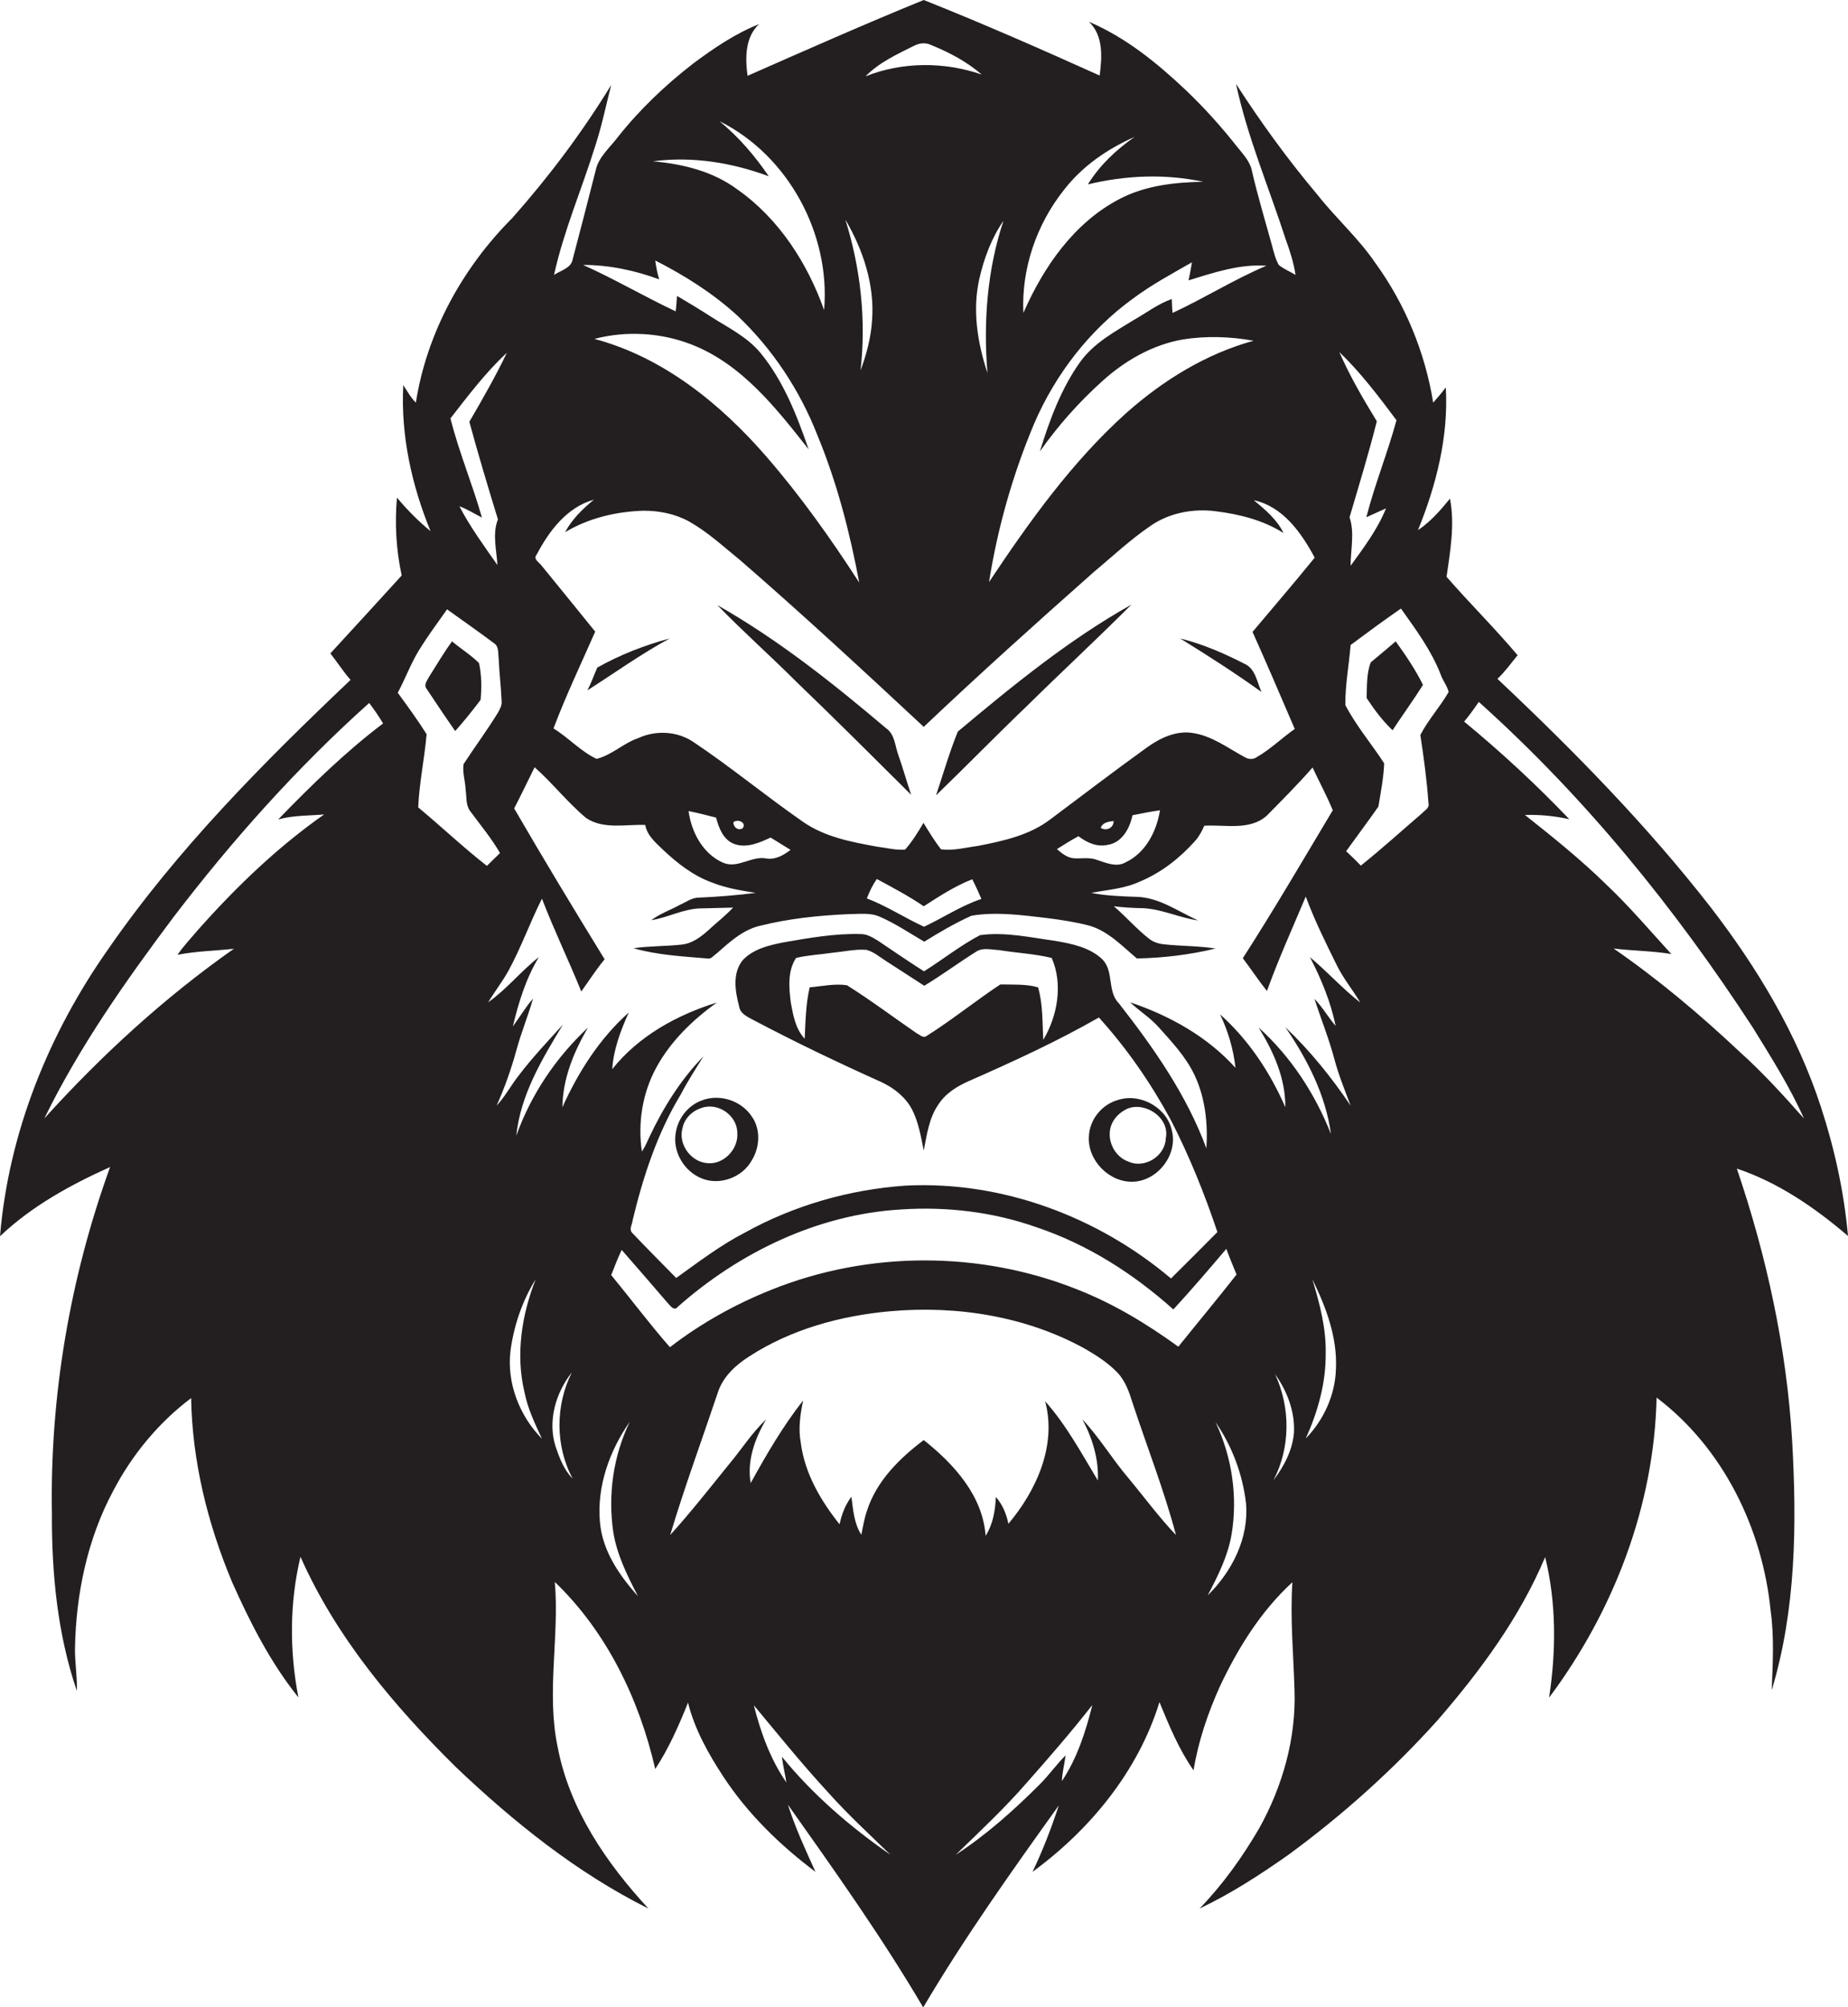 <?xml version="1.0" encoding="utf-8"?>
<!-- Generator: Adobe Illustrator 19.2.0, SVG Export Plug-In . SVG Version: 6.00 Build 0)  -->
<svg version="1.1" id="Layer_1" xmlns="http://www.w3.org/2000/svg" xmlns:xlink="http://www.w3.org/1999/xlink" x="0px" y="0px"
	 viewBox="0 0 704.8 765.2" enable-background="new 0 0 704.8 765.2" xml:space="preserve">
<g>
	<path fill="#231F20" d="M662.4,445.5c15.8,5.3,29.8,14.9,42.4,25.7c-1.5-16.7-5.1-33.2-10.3-49.1c-9-27.7-24.2-53-41.9-76
		c-24.5-31.5-52.5-60-81.5-87.3c2.9-2.7,5.2-6,7.7-9c-8.7-10.3-18.3-19.8-27.1-29.9c1.4-9.8,3.2-19.9,1.3-29.8
		c-3.6,4.4-7.4,8.8-12.2,12c7-17.2,11.7-35.8,10.6-54.4c-1.5,2-3.1,3.9-4.8,5.8c-3.1-19.2-10.7-37.6-22.1-53.3
		c-6.4-9.4-15-17-22-25.9c-11.3-13.4-21.6-27.6-31.1-42.3c4.4,20.4,12.6,39.6,19,59.4c1.6,4.4,3,8.8,3.7,13.4
		c-2.1-1.3-4.5-2.2-6.4-3.8c-1.3-2.3-1.9-4.9-2.6-7.5c-2.6-9.4-5.4-18.7-7.6-28.2c-0.7-3.8-3.5-6.6-5.8-9.5
		c-5.9-7.5-12.4-14.7-19.3-21.3c-11-10.4-23-20.2-37.1-26.2c5.6,5.3,5,13.5,4.1,20.5C397.2,18.8,374.9,9,352.3,0
		c-22.6,9.2-44.9,19.1-67.2,28.9c-0.9-6.7-1-14.7,4.4-19.7c-9.1,3.6-17.3,9.2-25.1,15c-10.6,8.2-20.4,17.5-28.8,28.1
		c-3,4-7.3,7.5-8.4,12.6c-2.9,11.4-5.8,22.7-8.8,34c-0.6,3.4-4.6,4.2-7.1,5.9C215,88,221.9,72.1,227,55.7c2.5-7.6,4.1-15.5,6.1-23.3
		c-11,18-23.7,34.9-37.7,50.7c-19,19-32.6,43.7-36.8,70.4c-2-2-3.3-4.4-4.8-6.7c-1,19.1,3.2,38.1,10.4,55.7
		c-4.7-3.9-9-8.2-12.8-12.8c-0.9,9.9-0.3,20,1.8,29.7c-9,9.9-18.1,19.8-27.2,29.7c2.6,3.3,4.9,6.9,7.7,10.1
		c-33.4,31.7-66.1,64.6-92.4,102.6C18.6,394,3.3,431.8,0,471.3c12.1-11.5,26.9-19.6,42-26.4c-15.3,42.2-23,87.3-22.2,132.2
		c-0.1,22.8,2.1,45.8,9.5,67.5c0.2-5.5-0.8-10.9-0.7-16.4c0.4-20.5,4.7-41.3,14.4-59.5c7.2-13.9,17.4-26.3,29.9-35.7
		c0.4,24.1,6.3,47.9,15.6,70.1c6.9,15.5,14.7,30.8,25.3,44c-3.4-17.7-3.4-36.1,0.8-53.6c13.6,30.7,35.6,56.8,59.3,80.2
		c22,20.9,46.1,40.3,73.4,53.9c-16.1-17.4-30.1-37.9-34.6-61.5c-4.4-20.8,0.7-42-1.1-63c19.8,19,32.2,44.7,38.3,71.3
		c5.2-7.9,9-16.6,12.5-25.3c2.5,10.1,7.7,19.4,13.4,28.1c9.3,14.2,21.6,26.2,35.2,36.4c-3.8-8.4-7.7-16.8-10.5-25.6
		c17.9,25.3,35.9,50.6,51.6,77.3c15.7-26.6,33.7-51.9,51.7-77c-2.8,8.6-6.1,17.1-10,25.3c22-16.1,40.3-38.4,48.4-64.7
		c3.7,9,7.4,18,13,26c1.8-11.1,5.5-21.9,10.1-32.1c6.9-14.6,15.6-28.6,27.6-39.6c-0.9,13.6,0.4,27.3,0.8,40.9
		c0.7,18.4-4.5,36.8-13.4,52.8c-6.4,11-13.9,21.5-22.8,30.7c12-5.7,23.1-12.9,33.9-20.5c20.6-15.1,39.7-32.2,56.8-51.2
		c16.3-18.8,31.4-39.2,41.1-62.3c4.3,17.5,4.2,35.9,1.5,53.6c24.6-32.9,40.1-73.1,41-114.4c25.4,19.2,40.4,50,43.5,81.3
		c1.4,10,0.8,20.2,0.4,30.3c9.3-30.8,9.6-63.3,7.8-95.1C681.4,513.9,673.8,479,662.4,445.5z M532.6,160.2
		c-3.4,12.5-8.3,24.5-11.5,37c2.5-1.1,5-2.3,7.5-3.4c-3.2,8-8.5,15-13.5,21.9c0-6.1,1.6-12.6-0.4-18.5c3.6-12.2,7.3-24.3,10.4-36.6
		c-5.2-8.5-10.3-17.2-14.3-26.4C518.9,142,525.8,151.1,532.6,160.2z M483,101.3c-12.3,5.2-23.7,12.4-35.8,18
		c-0.2-1.8-0.2-3.6-0.3-5.3c-5.2,1.8-9.7,5.3-14.5,8c-7.3,4.5-15.1,8.7-20.3,15.8c-7.4,10.3-11.8,22.3-15.5,34.3
		c6.9-9.8,14.9-18.8,23.8-26.8c8.6-7.8,19.2-13.9,30.8-15.9c8.9-1.4,18-1.1,26.9,0.5c-18.2,5-34.5,15.1-48.5,27.5
		c-20.7,18.6-37,41.4-52.4,64.5c3.3-20.8,9.1-41.2,17.3-60.6c8.1-18.7,21-35.4,37.5-47.4c7.1-5.3,14.9-9.5,22.6-13.9
		c-0.4,2.3-0.8,4.6-1.3,6.9C462.9,103.9,472.8,100.6,483,101.3z M405.7,72.5c7-9.1,16.6-15.7,27-20.3c-7,4.9-13.3,10.8-17.8,18.1
		c14.4-3.5,29.5-4.1,44-1c-10.9,0.2-22,1.4-31.8,6.5c-17.4,9-29.1,25.9-36.8,43.5C389.5,102.5,395.3,85.6,405.7,72.5z M376.6,142.2
		c-3.8-11.5-5.8-23.9-3.1-35.9c1.8-7.8,4.6-15.5,9.2-22.1C376.5,102.8,375,122.7,376.6,142.2z M348.5,17.5c2.1-1.1,4.5-1.4,6.7-0.3
		c6.9,2.8,13.5,6.3,19.2,11.2c-14.3-4.9-30.2-4.9-44.3,0.7C335.3,23.8,342.1,20.7,348.5,17.5z M332.6,122c-0.4,6.6-2.1,13-4.4,19.2
		c2.2-19.3,0-39-5.8-57.5C329.2,95.3,333.6,108.6,332.6,122z M293.2,67.2c-5.3-7.8-11.5-15-18.8-21c26.2,13,42.4,43,39.9,72
		c-6.4-18-17.3-34.9-33.1-46c-9.3-6.9-20.8-9.7-32.2-10.7C264,59.5,279.2,62,293.2,67.2z M251.4,106.5c-0.7-2.4-1.2-4.8-1.5-7.2
		c11.2,5.7,22,12.5,31.3,21c13.4,12.7,23.8,28.4,30.5,45.5c7.5,18.1,12.4,37.1,16,56.3c-10.8-16.7-22.3-32.9-35.3-47.9
		c-17.5-20.2-39.4-38-65.7-45c12.2-3.2,25.5-2.4,37.2,2.2c19.1,7.5,32.2,24.3,44.5,39.9c-4.5-13-9.6-26.1-18.4-36.8
		c-5-6-12.1-9.5-18.6-13.6c-4.3-2.8-8.8-5.5-13.2-8.1c-0.1,2-0.3,3.9-0.5,5.9c-11.9-5.6-23.3-12.3-35.3-17.7
		C232.3,101,242.2,103.1,251.4,106.5z M204.7,211.4c4.7-9,11.6-18.1,21.8-20.9c-4.3,3.5-8.3,7.4-11,12.4c9-5.4,19.5-7.9,30-8.2
		c6,0,12,1.2,17.3,4.1c7.1,4,13,9.5,19.3,14.6c23.9,20.7,47.1,42.2,70.2,63.7c21.1-20,42.8-39.5,64.6-58.8
		c7.3-6.1,14.2-12.6,22-17.9c7.1-4.9,16.2-6.6,24.7-5.5c9,1.1,18.2,3.4,25.9,8.3c-2.5-5.2-7-8.9-11.3-12.5
		c11.1,2.4,18.2,12.5,23.2,21.9c-7.8,9.6-15.8,18.9-23.7,28.3c5.5,12.3,10.8,24.6,16.1,37c-5,3.5-9.3,7.8-14.6,10.8
		c-1.3,0.9-3,0.8-4.4,0c-6.5-3.5-12.7-8.3-20.2-9.3c-6.2-0.9-12.2,2-17.1,5.5c-12.4,8.9-24.5,18.2-36.7,27.3
		c-8,6.2-18.1,8.4-27.9,10.3c-4.6,0.6-9.3,1.9-14,1.3c-2.5-3.2-4.6-6.7-6.7-10.1c-2.1,3.6-4.3,7.1-7,10.2c-3.5,0.3-7.1-0.7-10.6-1.1
		c-9.9-1.8-20.1-3.7-28.5-9.6c-14.1-9.8-27.4-20.8-41.6-30.3c-6.2-4.2-14.4-4.6-21.1-1.5c-5.6,1.9-10.1,6.5-15.9,7.9
		c-6.1-2.9-10.7-8.1-16.4-11.6c4.7-12.5,10.5-24.6,15.9-36.9c-6.9-8.6-13.9-17.1-20.8-25.6C205.3,214.2,203.3,213,204.7,211.4z
		 M422.4,322.1c5.5-0.8,8.5-6.3,9.5-11.3c3.5-0.7,7-1.4,10.5-1.9c-1.3,8.1-5.5,16.3-13.2,19.9c-3.4,1.9-7.2,0.2-10.6-0.9
		c-2.9-1.2-6.1-0.5-9.2-0.7c-2.5-0.3-4.5-1.9-6.3-3.5c2.7-1.7,5.4-3.4,8.2-4.9C414.5,321.2,418.3,323,422.4,322.1z M419.8,315.6
		c0.7-2.1,3.1-2.4,4.9-2.6C424.8,315.6,421.9,317,419.8,315.6z M374.3,342.7c-7.8,2.6-14.6,7.2-21.9,10.6
		c-7.4-3.4-14.2-7.9-21.8-10.8c1-2.6,2.2-5.1,3.8-7.4c6.1,3.3,12.2,6.5,17.9,10.4c5.9-3.8,11.9-7.7,18.5-10.3
		C372.1,337.7,373.2,340.2,374.3,342.7z M279.9,321.7c4.8,1.8,9.7-0.4,14-2.4c2.5,1.6,5.1,3.1,7.6,4.7c-2.6,2-5.7,3.8-9.1,3.3
		c-5.7-1.2-11,4-16.6,1.6c-7.8-3.4-12.1-11.7-13.2-19.7c3.5,0.7,7,1.6,10.5,2.5C274.1,315.5,275.8,320.1,279.9,321.7z M279.7,313.5
		c1.5-1.5,5.3,0.1,3.5,2.3C281.4,316.8,279.7,315.3,279.7,313.5z M193.3,134.5c-4.3,9-9.3,17.7-14.3,26.3
		c3.4,12.5,7.1,24.8,10.9,37.2c-2.2,5.5-0.5,11.7-0.2,17.4c-5.1-7.3-10.4-14.5-14.5-22.4c3,1.1,5.8,2.9,8.6,4.3
		c-3.6-12.7-8.8-25-12-37.8C178.5,150.9,185.2,142,193.3,134.5z M123.6,310.5c-17.8,12.5-33.5,27.6-47.9,43.8
		c-2.7,3.2-5.6,6.2-8,9.7c7.1-1.4,14.3-1.5,21.5-2.3c-26.5,18.6-50.6,40.7-72.3,64.7C30.3,399,47.9,374,66.2,349.6
		c22.4-29.3,47.1-57,74.6-81.6c1.9,2.5,3.7,5.1,5.3,7.8c-14.4,10.9-27.4,23.6-40,36.6C111.8,310.8,117.8,311,123.6,310.5z
		 M159.5,307.8c0.4-9.4,2.4-18.6,3.2-27.9c-3.4-5.4-7.2-10.6-11-15.8c2.9-5.4,5-11.2,8.2-16.4c3.3-5.3,7-10.3,10.6-15.4
		c6,4.3,12,8.5,17.9,12.9c2,1.3,1.5,3.9,1.8,5.9c0.2,5.4,0.9,10.8,1.1,16.1c0.2,1.6-0.6,3.1-1.4,4.5c-4.1,6.7-8.8,13-13.1,19.6
		c-0.5,3.3,0.7,6.6,0.8,9.9c0.4,2.7,0,5.7,1.7,8c3.9,5.3,8.1,10.3,11.4,16c-1.7,1.6-3.3,3.3-5,4.9
		C176.6,323,168.3,315.1,159.5,307.8z M194.7,514.9c1.3-9.6,4.5-19,9.6-27.2c-5.3,13.5-7.7,28.6-4.3,42.9c1.2,6.3,4,12.1,6.7,17.9
		C198.1,539.8,193.2,527.2,194.7,514.9z M211.9,551.5c-3.1-9.7,0-20.5,6.2-28.3c-6.3,12.5-6.4,28,0.3,40.5
		C215.1,560.4,213.4,555.9,211.9,551.5z M228.8,580.2c-1.2-13.6,3.7-27.2,11.4-38.2c-6.3,13-8.4,27.8-6.3,42.1
		c1.4,8.7,5.4,16.7,9.4,24.4C236.1,600.5,229.7,591.1,228.8,580.2z M298.2,669.7c0.4,3.3,1.2,6.5,1.7,9.8
		c-6.1-8.8-9.8-19.1-12.4-29.4c9.4,11.3,18.6,22.7,28.5,33.4c7.4,8.3,15.6,15.8,23.6,23.6C324.3,696.5,310,684.2,298.2,669.7z
		 M405,679c0.1-3.3,1-6.5,1.4-9.8c-3.5,3.5-6.3,7.5-9.8,11c-9.9,9.9-20.4,19.3-32.1,26.9c9.3-9,18.8-17.9,27.3-27.7
		c8.5-9.6,16.9-19.3,24.8-29.4C414.1,660.1,410.8,670.3,405,679z M430.2,563.3c-6.1-7.2-10.9-15.3-17.4-22.2
		c3.8,7.1,6.3,15.2,5.9,23.3c-6.2-10.3-12-21.1-20.1-30.2c4.5,16.8-3.3,34-14,46.7c-0.8-3.7-2.2-7.3-4.8-10.2
		c-0.2,5.1-1.1,10.4-3.9,14.8c-1.1-15.3-12.1-27.4-23.6-36.5c-9.3,7-18.1,15.7-21.7,27.1c-1,2.9-1.5,6-2.1,9
		c-2.8-4.3-3.1-9.5-3.8-14.5c-2.3,3.1-3.7,6.7-4.5,10.5c-7.2-9-13.3-19.4-14.8-31.1c-1-5.4-0.2-10.8,0.9-16.1
		c-7.7,9.8-14,20.6-20,31.5c-1.5-8.5,1.6-17,5.9-24.3c-5.5,5.2-9.5,11.6-14.3,17.3c-7.3,9-14.5,18.2-22.3,26.8
		c5.5-18.4,12.2-36.5,18.3-54.7c2-5.8,6.7-10.1,11.7-13.3c16-10.4,34.9-15.6,53.8-17.3c25.5-2.3,52.1,1.9,74.6,14.4
		c4.3,2.5,8.6,5.3,12.1,8.9c3.1,3.2,4.6,7.6,5.9,11.8c5.5,16.7,12,33.2,16.5,50.2C442,578.4,436.3,570.6,430.2,563.3z M449.4,513.4
		c-12-8.7-24.7-16.4-38.5-21.8c-37-14.8-79.7-14.8-116.7,0.1c-13.8,5.5-26.9,12.8-38.7,21.9c-7.8-8.9-14.9-18.4-22.4-27.5
		c1.3-3.2,2.5-6.5,4-9.6c5.9,6.8,11.8,13.5,17.6,20.3c1,1,2.4,3.2,3.8,1.4c23.5-20.8,53.4-35.2,84.9-37.1c17.5-1.2,35.4,0.9,52,6.8
		c19.4,6.5,36.9,17.7,52.1,31.3c6.9-7.5,13.6-15.3,20.2-23.1c1.2,3.3,2.6,6.6,3.9,9.8C464.3,495.2,456.8,504.2,449.4,513.4z
		 M460.6,608.2c3.9-7.4,7.7-15,9.1-23.2c2.4-14.4,0.2-29.5-6.1-42.8c6.3,9.1,10.3,19.8,11.6,30.8
		C476.4,586.3,469.9,599.1,460.6,608.2z M493.5,546.1c-0.5,6.7-3.8,12.9-7.8,18.2c6.5-12.5,6.5-27.7,0.6-40.4
		C490.9,530.3,493.9,538.2,493.5,546.1z M509.5,522c-0.3,9.9-4.7,19.4-11.5,26.4c4.6-10.2,7.7-21.1,7.6-32.4
		c0.2-9.7-2.3-19.1-5.1-28.3C505.8,498.4,510.1,510,509.5,522z M509.4,391.1c-2.9-3.3-5-7.2-8.1-10.3c2.5,7.6,5.5,15.1,7.6,22.9
		c1.6,6.1,4,11.9,6.2,17.8c-7.3-10.8-15.5-21-24.9-29.9c8.4,12.2,15.4,25.9,17.4,40.7c-6.1-15.4-15.3-29.5-27.6-40.6
		c5.7,9.2,10.3,19.4,10.2,30.4c-5.8-13.3-14-25.7-24.9-35.4c3.1,6.4,5.1,13.3,5.9,20.4c-10.7-11.9-25.1-19.9-40.2-25
		c3.5,3.3,7.7,5.9,10.9,9.5c5.1,5.7,10.4,11.3,13.7,18.3c4.1,8.7,5.1,18.5,4.5,27.9c-7.5-20.3-20-38.2-33.3-55.2
		c-4.6-4.6-1.9-12-6.2-16.7c-4.8-4.7-11.7-6.1-18.1-7.2c-9.5-1.3-19.1-3.5-28.7-2.2c-7.5,3.9-14.2,9.3-21.4,13.8
		c-6-3.8-11.8-7.8-17.6-11.7c-2-1.2-4.1-2.5-6.4-2.5c-10-0.3-20,1.5-29.8,3.2c-5.5,1.1-11.3,2.5-15.3,6.7c-4.1,5-2.9,12-1.4,17.7
		c0.4,2.8,3.3,4,5.5,5.2c15.9,8.4,32.2,16.2,48.7,23.6c4.7,2.2,9.1,5.6,11.6,10.2c2.6,4.9,3.5,10.5,4.6,15.9c1.2-6,2-12.3,5.5-17.4
		c2.7-4.3,7.2-7.1,11.8-9.1c16.8-7.4,33.6-15.1,49.5-24.2c10.7,11.8,19.8,25,27.4,39c7.1,13.8,12.9,28.2,17.8,42.8
		c-5.9,6-11.8,11.8-17.7,17.7c-27.9-23.6-64.6-37.3-101.3-35.4c-21.4,1.5-42.4,7.5-61.2,17.9c-9.3,4.8-17.7,11.2-26.2,17.3
		c-5.6-5.7-11.2-11.3-16.7-17.1c-1.5-1.4,0-3.4,0.1-5c4-16.6,9.4-33.1,18.3-47.8c2.6-5,5.7-9.8,8.7-14.6
		c-8.7,8.9-15.3,19.5-20.6,30.7c-0.9,1.9-1.7,3.9-2.9,5.6c-1.6-10.9,0.2-22.3,5.5-32c5.5-10.1,13.9-18.2,23.1-24.8
		c-15.2,4.7-29.9,12.8-39.9,25.4c0.5-7.6,3.2-14.7,6.3-21.6c-11.1,9.9-19.2,22.6-25.3,36.1c0.1-10.8,4.3-21,9.7-30.3
		c-12.2,11.4-21.7,25.5-27.3,41.2c1.6-15.6,9.8-29.2,17.8-42.4c-5.8,6.4-11.8,12.7-17,19.6c-2.9,3.7-5.1,7.9-8.3,11.3
		c3.1-6.9,5.6-14,7.6-21.3c1.8-6.6,4.4-12.9,6.3-19.5c-2.9,3.3-5.1,7.1-7.7,10.6c2.2-9.2,5-18.3,9.9-26.4
		c-6.8,5.3-12.2,12.2-19.3,17.2c2.4-4,5.3-7.7,7.6-11.8c4.9-8.9,8.3-18.6,12.9-27.7c4.6,12,10.2,23.5,15,35.4
		c2.9-4.1,5.7-8.4,8.9-12.3c-11.7-19-23.3-38.2-34.5-57.5c2.7-5.2,5.2-10.5,7.8-15.7c6.9,6.1,12.6,13.5,19.7,19.4
		c6.7,4.4,15,2.3,22.5,2.6c0.7,4,3.8,6.6,6.6,9.3c5.6,5.3,11.7,10.1,19,12.7c5.3,2.1,10.9,3,16.5,3.9c-7.2,0.9-14.4,1.5-21.7,1.8
		c-2.6,0-4.8,1.7-7.1,2.7c-3.6,2-7.7,3.4-11,5.9c6.5-1,12.5-4.5,19.2-4.5c4-0.1,8-0.2,12-0.3c-2.9,3.1-6.3,5.7-9.4,8.6
		c-2.9,2.6-6.2,5.1-10.2,5.5c-6.1,0.7-12.3,0.5-18.4,1.4c9.1,2.6,18.7,3.1,28.1,3.9c1.5,0.4,2.4-1.1,3.5-1.8
		c4.9-4.3,9.9-9,16.4-10.6c11.1-2.8,22.6-4,34-4.5c4.1,0,8.4-0.7,12.2,1.1c5.9,2.6,11.2,6.2,16.7,9.4c5.8-3.6,11.8-7.1,18-9.9
		c9.6-1.6,19.4-0.2,28.9,0.9c5.4,0.7,10.8,1.5,16.1,2.9c7.2,2.1,12.5,7.8,18.1,12.5c10-0.2,20.2-1.4,30-3.8
		c-6.5-1-13.2-0.9-19.7-1.6c-2-0.2-3.9-0.8-5.5-2c-4.9-3.8-8.9-8.5-13.6-12.5c3.2,0.4,6.4,0.6,9.6,0.7c7.8-0.1,14.9,3.6,22.5,4.7
		c-7.7-3.5-15-8.9-23.7-9c-5.7-0.2-11.4-0.4-17-1.5c6.2-1.2,12.7-1.6,18.5-4.3c8.2-3.4,15.3-9,21.1-15.5c1.5-1.7,2.6-3.7,3.5-5.8
		c7.9-0.5,17.4,2,23.9-3.9c5.9-6,11.8-11.9,17.4-18.3c2.5,5.4,5.4,10.7,7.7,16.3c-11.3,18.9-22.4,37.9-34.3,56.4
		c3.1,4.1,6,8.5,9.2,12.5c4.4-12.2,9.8-24.1,14.8-36c3.3,8.9,7.5,17.4,11.7,25.9c2.5,5.2,6.2,9.6,9.1,14.5
		c-6.8-5.3-12.6-11.8-19.2-17.3C503.9,373.2,507.5,381.9,509.4,391.1z M397.9,396.4c-0.4-6.7-0.1-13.5-2-20c-4.5-1.3-9.6-1-14.4-1.1
		c-9.5,6.3-18.5,13.6-28.2,19.7c-1.3,0.9-2.6-0.6-3.7-1.1c-8.9-6.1-17.5-12.6-26.6-18.3c-4.7-0.7-9.5,0.4-14.2,0.8
		c-1.5,6.4-1.6,13.1-1.9,19.6c-3.5-3.7-4.4-8.9-5.3-13.8c-0.7-5.6-1.3-12,2-17c4.6-1.1,9.3-1.3,14-2c4.3-0.4,8.5-1.4,12.8-1.1
		c2.7,0.7,4.8,2.5,7.1,4c5,3.2,10,6.5,15,9.7c6.8-4.1,13.1-8.8,19.8-13c2.6-1.7,5.8-0.7,8.7-0.6c6.7,1.1,13.5,1.4,20.1,3
		C405.5,375.2,403.3,387.4,397.9,396.4z M541.7,280.2c1.3,8.6,2.5,17.3,3.1,26c0.5,1.8-1.4,2.7-2.4,3.8c-7.8,6.7-15.4,13.6-23.4,20
		c-1.8-1.9-3.7-3.7-5.6-5.5c4.1-5.7,8.3-11.3,12.3-17c0.9-5.5,2-11,2.2-16.5c-4.8-7.4-10.7-14.3-14.8-22.2c-0.1-7.7,1.4-15.3,2-22.9
		c6.3-4.7,12.7-9.4,19.2-13.9c5.6,7.9,11.5,15.8,15.1,25c0.8,2.4,2.5,4.4,3.1,6.8C549.2,269.5,544.7,274.4,541.7,280.2z
		 M615.4,361.6c7.3,0.9,14.7,0.9,22,2.1c-8.2-9-16.1-18.3-24.9-26.6c-9.7-9.5-20.3-18-30.9-26.4c5.7-0.2,11.4,0.4,16.9,1.6
		c-12.6-13.2-26-25.6-40.1-37.2c2-2.4,3.8-4.9,5.6-7.5c40.5,36.3,75,78.8,104.6,124.3c6.9,11.2,14,22.4,19.4,34.5
		c-7.8-8.8-15.7-17.5-24.5-25.4C648.4,386.8,632.5,373.4,615.4,361.6z"/>
	<path fill="#231F20" d="M431.5,230.5c-23.9,13.4-45.3,30.9-66.2,48.4c-3.2,7.9-5.6,16.2-8.3,24.3c11.6-11.2,22.9-22.8,34.6-34
		C404.8,256.2,418.4,243.6,431.5,230.5z"/>
	<path fill="#231F20" d="M303.7,259.9c14.8,14.2,29.3,28.7,43.8,43.1c-1.7-5-3.1-10.1-4.9-15.2c-1.3-3.5-1.3-7.9-4.7-10.2
		c-20.3-17.2-41.2-33.8-64.3-46.9C283.3,240.7,293.8,250,303.7,259.9z"/>
	<path fill="#231F20" d="M255.4,243.4c-9.6,2.6-18.9,6.2-27.6,11.1c-1.3,2.9-2.3,5.9-3.8,8.7C234.5,256.5,244.5,249.3,255.4,243.4z"
		/>
	<path fill="#231F20" d="M474.5,253c-7.8-4-15.9-7.5-24.4-9.6c10.5,6.5,21,13.2,31,20.4C479.4,260,478.8,254.8,474.5,253z"/>
	<path fill="#231F20" d="M182.7,252.8c-3.1-3.1-7-5.5-10.3-8.3c-3.2,4.4-5.9,9-8.8,13.6c-0.7,1.4-2.1,3-0.9,4.5
		c3.6,5.4,7.2,10.8,10.9,16.1c3.4-3.8,6.6-7.8,9.7-11.9C183.7,262.3,183.7,257.4,182.7,252.8z"/>
	<path fill="#231F20" d="M522.8,252.5c-1.7,4.3-1.4,9.1-1.6,13.6c2.9,4.4,6.1,8.7,9.9,12.3c3.8-5.8,7.9-11.4,11.6-17.3
		c-2.9-5.9-6.6-11.3-10.4-16.6C529.1,247.2,526,249.9,522.8,252.5z"/>
	<path fill="#231F20" d="M267.7,419.5c-5.3,1.9-9.2,6.9-10,12.5c-1.2,7.1,3.2,14.5,9.8,17.2c6.9,2.9,15.6-0.3,19.2-6.8
		c3.1-5,3.5-11.9,0-16.8C282.7,419.6,274.5,416.9,267.7,419.5z M281.2,432.1c0.4,6.2-5.5,12.2-11.8,11.3c-6.1-0.7-10.8-7.3-9.1-13.3
		c0.7-3.7,3.7-6.6,7.2-7.7C273.9,420.1,281.3,425.3,281.2,432.1z"/>
	<path fill="#231F20" d="M432.4,450.5c9.2-0.5,16.7-10.2,14.6-19.2c-1.7-8.9-11.9-14.7-20.5-12c-6.2,1.7-10.9,7.4-11.2,13.8
		C414.6,442.3,423.1,451,432.4,450.5z M423.7,429.3c1-3,3.4-5.3,6.2-6.6c6.9-2.9,16.4,3.5,14.7,11.3c-0.2,6.7-8,11.6-14.1,8.9
		C425,441,422,434.7,423.7,429.3z"/>
</g>
</svg>
